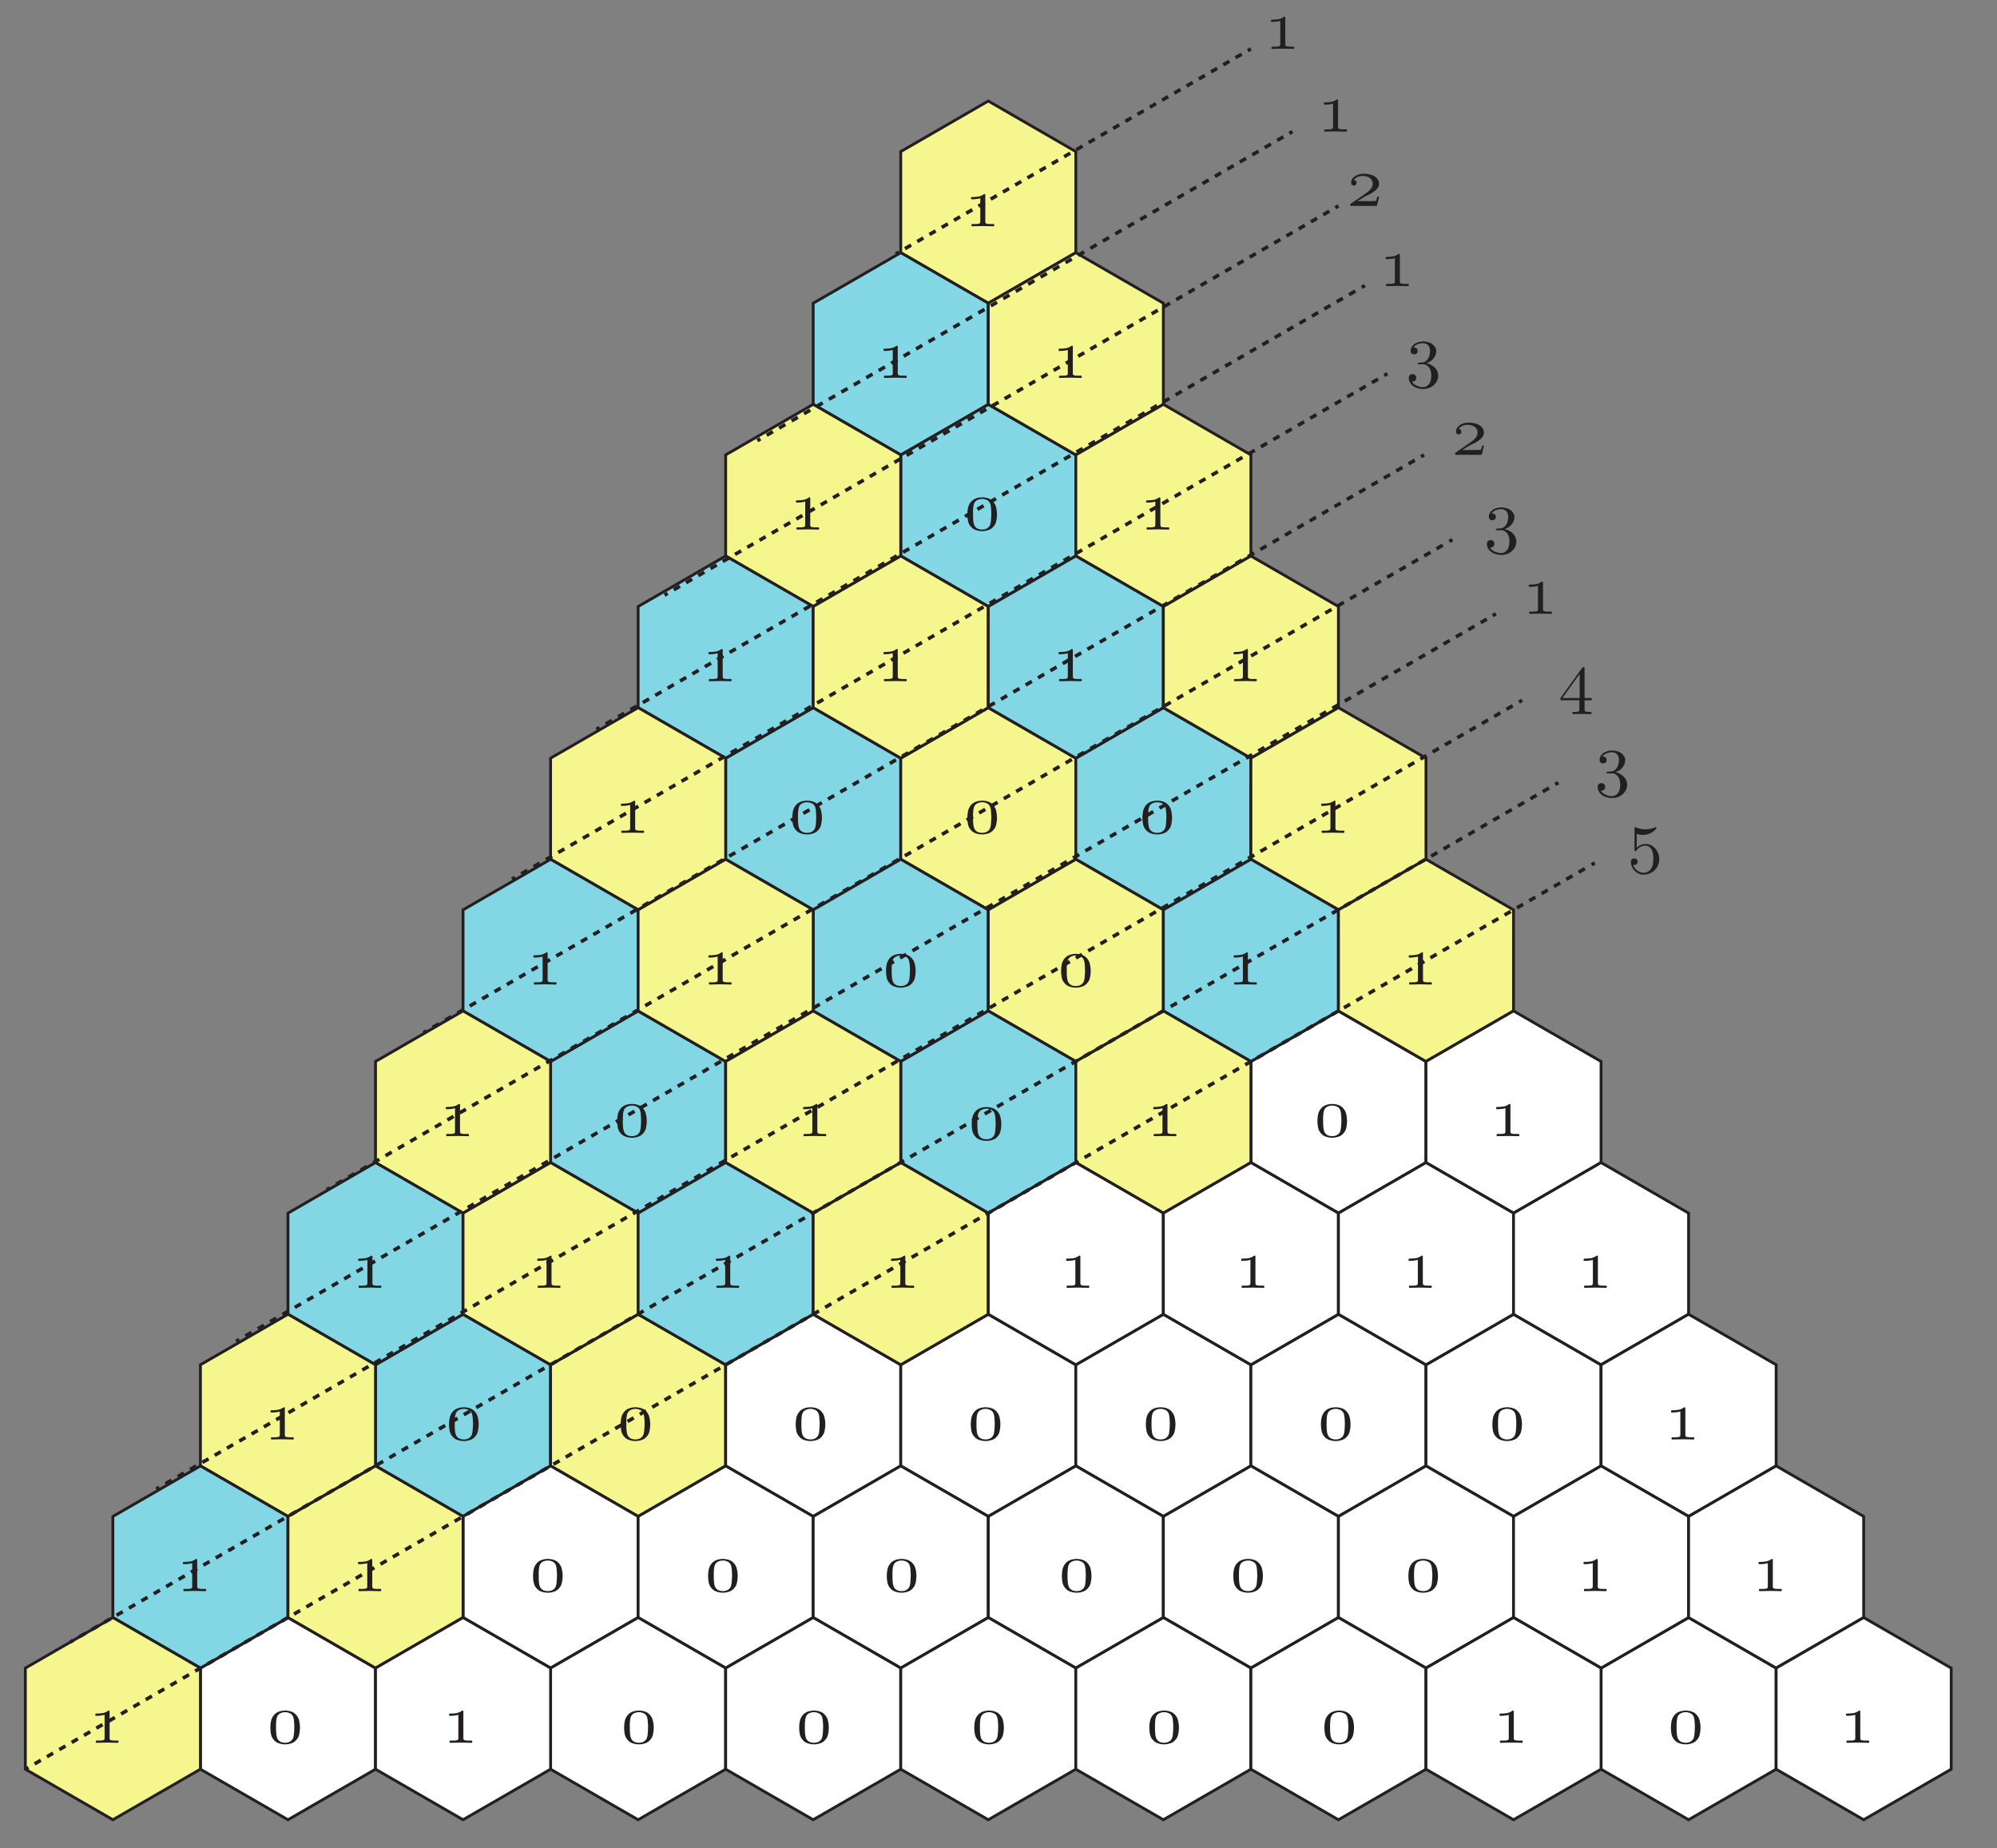 <?xml version="1.0" encoding="UTF-8"?>
<svg xmlns="http://www.w3.org/2000/svg" xmlns:xlink="http://www.w3.org/1999/xlink" width="280.015" height="259.124" viewBox="0 0 280.015 259.124">
  <rect x="0" y="0" width="280.015" height="259.124" fill="#808080" stroke="none"/>
  <defs>
    <g>
      <g id="glyph-0-0">
        <path d="M 4.172 -0.109 L 4.172 -0.188 C 4.172 -0.27 4.133 -0.312 4.062 -0.312 C 3.863 -0.312 3.672 -0.312 3.484 -0.312 C 3.297 -0.32 3.156 -0.344 3.062 -0.375 C 2.969 -0.406 2.922 -0.504 2.922 -0.672 L 2.922 -4.406 C 2.922 -4.477 2.879 -4.516 2.797 -4.516 C 2.785 -4.516 2.766 -4.508 2.734 -4.5 C 2.492 -4.32 2.227 -4.207 1.938 -4.156 C 1.645 -4.113 1.344 -4.094 1.031 -4.094 C 0.957 -4.094 0.922 -4.055 0.922 -3.984 L 0.922 -3.891 C 0.922 -3.816 0.957 -3.781 1.031 -3.781 C 1.227 -3.781 1.426 -3.789 1.625 -3.812 C 1.832 -3.832 2.031 -3.867 2.219 -3.922 L 2.219 -0.672 C 2.219 -0.504 2.172 -0.406 2.078 -0.375 C 1.984 -0.344 1.844 -0.32 1.656 -0.312 C 1.469 -0.312 1.281 -0.312 1.094 -0.312 C 1.02 -0.312 0.984 -0.27 0.984 -0.188 L 0.984 -0.109 C 0.984 -0.035 1.02 0 1.094 0 C 2.082 -0.039 3.07 -0.039 4.062 0 C 4.133 0 4.172 -0.035 4.172 -0.109 Z M 4.172 -0.109 "></path>
      </g>
      <g id="glyph-0-1">
        <path d="M 4.562 -2.125 C 4.562 -2.445 4.523 -2.758 4.453 -3.062 C 4.391 -3.375 4.25 -3.656 4.031 -3.906 C 3.844 -4.125 3.613 -4.281 3.344 -4.375 C 3.07 -4.469 2.785 -4.516 2.484 -4.516 C 2.18 -4.516 1.895 -4.469 1.625 -4.375 C 1.352 -4.281 1.117 -4.125 0.922 -3.906 C 0.711 -3.656 0.57 -3.375 0.5 -3.062 C 0.438 -2.758 0.406 -2.445 0.406 -2.125 C 0.406 -1.801 0.438 -1.484 0.5 -1.172 C 0.57 -0.867 0.711 -0.602 0.922 -0.375 C 1.117 -0.156 1.352 -0.004 1.625 0.078 C 1.906 0.172 2.191 0.219 2.484 0.219 C 2.773 0.219 3.055 0.172 3.328 0.078 C 3.609 -0.004 3.844 -0.156 4.031 -0.375 C 4.25 -0.602 4.391 -0.867 4.453 -1.172 C 4.523 -1.484 4.562 -1.801 4.562 -2.125 Z M 3.766 -2.234 C 3.766 -2.086 3.758 -1.93 3.75 -1.766 C 3.75 -1.609 3.738 -1.453 3.719 -1.297 C 3.707 -1.148 3.688 -1.008 3.656 -0.875 C 3.633 -0.738 3.594 -0.625 3.531 -0.531 C 3.426 -0.352 3.273 -0.219 3.078 -0.125 C 2.891 -0.039 2.691 0 2.484 0 C 2.266 0 2.055 -0.039 1.859 -0.125 C 1.672 -0.219 1.523 -0.352 1.422 -0.531 C 1.367 -0.625 1.328 -0.738 1.297 -0.875 C 1.266 -1.008 1.242 -1.148 1.234 -1.297 C 1.223 -1.453 1.211 -1.609 1.203 -1.766 C 1.203 -1.93 1.203 -2.086 1.203 -2.234 C 1.203 -2.367 1.203 -2.508 1.203 -2.656 C 1.211 -2.801 1.223 -2.941 1.234 -3.078 C 1.242 -3.223 1.266 -3.352 1.297 -3.469 C 1.328 -3.594 1.367 -3.703 1.422 -3.797 C 1.535 -3.973 1.688 -4.098 1.875 -4.172 C 2.062 -4.254 2.266 -4.297 2.484 -4.297 C 2.691 -4.297 2.891 -4.254 3.078 -4.172 C 3.273 -4.098 3.426 -3.973 3.531 -3.797 C 3.594 -3.703 3.633 -3.594 3.656 -3.469 C 3.688 -3.352 3.707 -3.223 3.719 -3.078 C 3.738 -2.941 3.75 -2.801 3.75 -2.656 C 3.758 -2.508 3.766 -2.367 3.766 -2.234 Z M 3.766 -2.234 "></path>
      </g>
      <g id="glyph-0-2">
        <path d="M 4.469 -1.219 C 4.469 -1.258 4.441 -1.297 4.391 -1.328 L 4.328 -1.328 C 4.273 -1.328 4.238 -1.297 4.219 -1.234 C 4.188 -1.117 4.156 -1.008 4.125 -0.906 C 4.094 -0.812 4.051 -0.734 4 -0.672 C 4 -0.68 3.984 -0.688 3.953 -0.688 C 3.922 -0.688 3.848 -0.688 3.734 -0.688 C 3.617 -0.688 3.453 -0.68 3.234 -0.672 C 3.016 -0.672 2.723 -0.672 2.359 -0.672 L 1.453 -0.672 L 2.5 -1.328 C 2.613 -1.391 2.781 -1.469 3 -1.562 C 3.219 -1.664 3.438 -1.789 3.656 -1.938 C 3.875 -2.082 4.062 -2.25 4.219 -2.438 C 4.383 -2.625 4.469 -2.848 4.469 -3.109 C 4.469 -3.359 4.406 -3.566 4.281 -3.734 C 4.164 -3.91 4.008 -4.055 3.812 -4.172 C 3.625 -4.285 3.398 -4.367 3.141 -4.422 C 2.891 -4.484 2.625 -4.516 2.344 -4.516 C 2.125 -4.516 1.906 -4.488 1.688 -4.438 C 1.477 -4.383 1.289 -4.301 1.125 -4.188 C 0.957 -4.082 0.82 -3.953 0.719 -3.797 C 0.613 -3.641 0.562 -3.453 0.562 -3.234 C 0.562 -3.109 0.598 -3.016 0.672 -2.953 C 0.754 -2.891 0.844 -2.859 0.938 -2.859 C 1.031 -2.859 1.113 -2.891 1.188 -2.953 C 1.27 -3.016 1.312 -3.109 1.312 -3.234 C 1.312 -3.359 1.273 -3.453 1.203 -3.516 C 1.129 -3.578 1.047 -3.613 0.953 -3.625 C 1.055 -3.801 1.219 -3.941 1.438 -4.047 C 1.664 -4.148 1.914 -4.203 2.188 -4.203 C 2.613 -4.203 2.953 -4.098 3.203 -3.891 C 3.461 -3.691 3.594 -3.43 3.594 -3.109 C 3.594 -2.93 3.551 -2.77 3.469 -2.625 C 3.395 -2.477 3.289 -2.336 3.156 -2.203 C 3.031 -2.078 2.883 -1.957 2.719 -1.844 C 2.551 -1.727 2.383 -1.609 2.219 -1.484 L 0.484 -0.297 C 0.453 -0.273 0.438 -0.242 0.438 -0.203 L 0.438 -0.109 C 0.438 -0.035 0.477 0 0.562 0 L 4.078 0 C 4.141 0 4.176 -0.023 4.188 -0.078 Z M 4.469 -1.219 "></path>
      </g>
      <g id="glyph-0-3">
        <path d="M 4.547 0.281 C 4.547 0.031 4.488 -0.203 4.375 -0.422 C 4.27 -0.641 4.117 -0.828 3.922 -0.984 C 3.629 -1.234 3.289 -1.395 2.906 -1.469 C 3.094 -1.531 3.27 -1.613 3.438 -1.719 C 3.613 -1.832 3.758 -1.961 3.875 -2.109 C 4 -2.254 4.098 -2.414 4.172 -2.594 C 4.242 -2.781 4.281 -2.977 4.281 -3.188 C 4.281 -3.383 4.223 -3.562 4.109 -3.719 C 4.004 -3.883 3.879 -4.023 3.734 -4.141 C 3.535 -4.273 3.328 -4.367 3.109 -4.422 C 2.898 -4.484 2.68 -4.516 2.453 -4.516 C 2.234 -4.516 2.016 -4.484 1.797 -4.422 C 1.586 -4.367 1.398 -4.285 1.234 -4.172 C 1.078 -4.055 0.945 -3.914 0.844 -3.75 C 0.738 -3.582 0.688 -3.395 0.688 -3.188 C 0.688 -3.02 0.738 -2.895 0.844 -2.812 C 0.945 -2.738 1.055 -2.703 1.172 -2.703 C 1.297 -2.703 1.41 -2.738 1.516 -2.812 C 1.617 -2.895 1.672 -3.02 1.672 -3.188 C 1.672 -3.363 1.602 -3.492 1.469 -3.578 C 1.344 -3.66 1.219 -3.688 1.094 -3.656 C 1.207 -3.852 1.383 -4.004 1.625 -4.109 C 1.875 -4.211 2.148 -4.266 2.453 -4.266 C 2.734 -4.266 2.969 -4.16 3.156 -3.953 C 3.25 -3.859 3.312 -3.742 3.344 -3.609 C 3.383 -3.473 3.406 -3.332 3.406 -3.188 C 3.406 -2.988 3.379 -2.797 3.328 -2.609 C 3.285 -2.422 3.219 -2.25 3.125 -2.094 C 3.031 -1.945 2.914 -1.828 2.781 -1.734 C 2.645 -1.641 2.492 -1.586 2.328 -1.578 L 1.75 -1.531 C 1.695 -1.531 1.672 -1.504 1.672 -1.453 L 1.672 -1.406 C 1.672 -1.344 1.695 -1.312 1.75 -1.312 L 2.453 -1.312 C 2.617 -1.312 2.77 -1.27 2.906 -1.188 C 3.051 -1.102 3.176 -0.992 3.281 -0.859 C 3.395 -0.703 3.473 -0.523 3.516 -0.328 C 3.555 -0.129 3.578 0.07 3.578 0.281 C 3.578 0.488 3.555 0.691 3.516 0.891 C 3.473 1.086 3.395 1.27 3.281 1.438 C 3.176 1.57 3.051 1.68 2.906 1.766 C 2.77 1.848 2.617 1.891 2.453 1.891 C 2.109 1.891 1.789 1.816 1.5 1.672 C 1.207 1.535 0.992 1.348 0.859 1.109 C 1.004 1.129 1.141 1.098 1.266 1.016 C 1.398 0.93 1.469 0.789 1.469 0.594 C 1.469 0.414 1.41 0.281 1.297 0.188 C 1.191 0.102 1.07 0.062 0.938 0.062 C 0.812 0.062 0.691 0.102 0.578 0.188 C 0.473 0.281 0.422 0.414 0.422 0.594 C 0.422 0.844 0.477 1.062 0.594 1.25 C 0.707 1.445 0.859 1.613 1.047 1.75 C 1.234 1.883 1.445 1.984 1.688 2.047 C 1.938 2.117 2.191 2.156 2.453 2.156 C 2.723 2.156 2.984 2.109 3.234 2.016 C 3.492 1.93 3.723 1.797 3.922 1.609 C 4.117 1.441 4.27 1.242 4.375 1.016 C 4.488 0.785 4.547 0.539 4.547 0.281 Z M 4.547 0.281 "></path>
      </g>
      <g id="glyph-0-4">
        <path d="M 4.688 -0.109 L 4.688 -0.188 C 4.688 -0.27 4.648 -0.312 4.578 -0.312 L 3.672 -0.312 L 3.672 -4.516 C 3.672 -4.586 3.633 -4.625 3.562 -4.625 L 3.453 -4.625 C 3.398 -4.625 3.363 -4.602 3.344 -4.562 L 0.297 -0.328 C 0.285 -0.316 0.281 -0.297 0.281 -0.266 L 0.281 -0.109 C 0.281 -0.035 0.316 0 0.391 0 L 2.938 0 L 2.938 1.281 C 2.938 1.445 2.906 1.539 2.844 1.562 C 2.77 1.594 2.66 1.613 2.516 1.625 C 2.379 1.633 2.234 1.641 2.078 1.641 C 2.004 1.641 1.969 1.676 1.969 1.75 L 1.969 1.828 C 1.969 1.898 2.004 1.938 2.078 1.938 C 2.891 1.906 3.707 1.906 4.531 1.938 C 4.602 1.938 4.641 1.898 4.641 1.828 L 4.641 1.75 C 4.641 1.676 4.602 1.641 4.531 1.641 C 4.375 1.641 4.223 1.633 4.078 1.625 C 3.941 1.613 3.836 1.594 3.766 1.562 C 3.703 1.539 3.672 1.445 3.672 1.281 L 3.672 0 L 4.578 0 C 4.648 0 4.688 -0.035 4.688 -0.109 Z M 2.984 -0.312 L 0.562 -0.312 L 2.984 -3.688 Z M 2.984 -0.312 "></path>
      </g>
      <g id="glyph-0-5">
        <path d="M 4.469 0 C 4.469 -0.281 4.422 -0.547 4.328 -0.797 C 4.242 -1.055 4.109 -1.289 3.922 -1.5 C 3.754 -1.695 3.555 -1.852 3.328 -1.969 C 3.098 -2.082 2.859 -2.141 2.609 -2.141 C 2.066 -2.141 1.633 -1.969 1.312 -1.625 L 1.312 -3.562 C 1.613 -3.469 1.91 -3.422 2.203 -3.422 C 2.566 -3.422 2.91 -3.5 3.234 -3.656 C 3.566 -3.812 3.844 -4.035 4.062 -4.328 C 4.07 -4.348 4.078 -4.379 4.078 -4.422 C 4.078 -4.484 4.047 -4.516 3.984 -4.516 C 3.973 -4.516 3.961 -4.508 3.953 -4.5 C 3.953 -4.5 3.945 -4.5 3.938 -4.5 C 3.5 -4.301 3.035 -4.203 2.547 -4.203 C 2.047 -4.203 1.578 -4.301 1.141 -4.5 C 1.086 -4.531 1.047 -4.516 1.016 -4.453 C 1.016 -4.453 1.008 -4.445 1 -4.438 C 1 -4.426 1 -4.422 1 -4.422 L 1 -1.25 C 1 -1.176 1.039 -1.141 1.125 -1.141 L 1.172 -1.141 C 1.203 -1.141 1.227 -1.16 1.25 -1.203 C 1.395 -1.43 1.578 -1.602 1.797 -1.719 C 2.023 -1.844 2.297 -1.906 2.609 -1.906 C 2.766 -1.906 2.91 -1.852 3.047 -1.75 C 3.191 -1.656 3.305 -1.531 3.391 -1.375 C 3.504 -1.176 3.57 -0.957 3.594 -0.719 C 3.625 -0.488 3.641 -0.25 3.641 0 C 3.641 0.25 3.617 0.488 3.578 0.719 C 3.535 0.945 3.445 1.16 3.312 1.359 C 3.188 1.523 3.035 1.656 2.859 1.75 C 2.691 1.844 2.504 1.891 2.297 1.891 C 2.129 1.891 1.961 1.859 1.797 1.797 C 1.641 1.742 1.492 1.664 1.359 1.562 C 1.234 1.469 1.125 1.352 1.031 1.219 C 0.938 1.094 0.863 0.945 0.812 0.781 C 0.883 0.801 0.957 0.805 1.031 0.797 C 1.102 0.797 1.164 0.773 1.219 0.734 C 1.281 0.703 1.332 0.648 1.375 0.578 C 1.414 0.516 1.438 0.438 1.438 0.344 C 1.438 0.176 1.383 0.055 1.281 -0.016 C 1.188 -0.086 1.082 -0.125 0.969 -0.125 C 0.844 -0.125 0.734 -0.086 0.641 -0.016 C 0.547 0.055 0.5 0.176 0.5 0.344 C 0.5 0.594 0.547 0.828 0.641 1.047 C 0.734 1.273 0.863 1.469 1.031 1.625 C 1.195 1.789 1.383 1.922 1.594 2.016 C 1.812 2.109 2.047 2.156 2.297 2.156 C 2.586 2.156 2.863 2.098 3.125 1.984 C 3.383 1.879 3.617 1.723 3.828 1.516 C 4.035 1.316 4.191 1.082 4.297 0.812 C 4.41 0.551 4.469 0.281 4.469 0 Z M 4.469 0 "></path>
      </g>
    </g>
    <clipPath id="clip-0">
      <path clip-rule="nonzero" d="M 22 221 L 59 221 L 59 259.125 L 22 259.125 Z M 22 221 "></path>
    </clipPath>
    <clipPath id="clip-1">
      <path clip-rule="nonzero" d="M 71 221 L 108 221 L 108 259.125 L 71 259.125 Z M 71 221 "></path>
    </clipPath>
    <clipPath id="clip-2">
      <path clip-rule="nonzero" d="M 96 221 L 132 221 L 132 259.125 L 96 259.125 Z M 96 221 "></path>
    </clipPath>
    <clipPath id="clip-3">
      <path clip-rule="nonzero" d="M 120 221 L 157 221 L 157 259.125 L 120 259.125 Z M 120 221 "></path>
    </clipPath>
    <clipPath id="clip-4">
      <path clip-rule="nonzero" d="M 145 221 L 182 221 L 182 259.125 L 145 259.125 Z M 145 221 "></path>
    </clipPath>
    <clipPath id="clip-5">
      <path clip-rule="nonzero" d="M 169 221 L 206 221 L 206 259.125 L 169 259.125 Z M 169 221 "></path>
    </clipPath>
    <clipPath id="clip-6">
      <path clip-rule="nonzero" d="M 218 221 L 255 221 L 255 259.125 L 218 259.125 Z M 218 221 "></path>
    </clipPath>
    <clipPath id="clip-7">
      <path clip-rule="nonzero" d="M 0 221 L 34 221 L 34 259.125 L 0 259.125 Z M 0 221 "></path>
    </clipPath>
    <clipPath id="clip-8">
      <path clip-rule="nonzero" d="M 47 221 L 83 221 L 83 259.125 L 47 259.125 Z M 47 221 "></path>
    </clipPath>
    <clipPath id="clip-9">
      <path clip-rule="nonzero" d="M 194 221 L 231 221 L 231 259.125 L 194 259.125 Z M 194 221 "></path>
    </clipPath>
    <clipPath id="clip-10">
      <path clip-rule="nonzero" d="M 243 221 L 280 221 L 280 259.125 L 243 259.125 Z M 243 221 "></path>
    </clipPath>
  </defs>
  <path fill-rule="nonzero" fill="rgb(95.901%, 96.414%, 55.142%)" fill-opacity="1" d="M 138.574 14.16 L 126.301 21.25 L 126.301 35.422 L 138.574 42.508 L 150.848 35.422 L 150.848 21.25 Z M 138.574 14.16 "></path>
  <path fill-rule="nonzero" fill="rgb(51.601%, 84.058%, 89.197%)" fill-opacity="1" stroke-width="0.398" stroke-linecap="butt" stroke-linejoin="miter" stroke="rgb(13.73%, 12.16%, 12.549%)" stroke-opacity="1" stroke-miterlimit="10" d="M 0 -0.002 L -12.273 -7.088 L -12.273 -21.26 L 0 -28.346 L 12.274 -21.26 L 12.274 -7.088 Z M 0 -0.002 " transform="matrix(1, 0, 0, -1, 138.574, 56.682)"></path>
  <path fill-rule="nonzero" fill="rgb(51.3%, 83.961%, 89.188%)" fill-opacity="1" stroke-width="0.398" stroke-linecap="butt" stroke-linejoin="miter" stroke="rgb(13.73%, 12.16%, 12.549%)" stroke-opacity="1" stroke-miterlimit="10" d="M -0.002 -0.001 L -12.275 -7.087 L -12.275 -21.259 L -0.002 -28.349 L 12.276 -21.259 L 12.276 -7.087 Z M -0.002 -0.001 " transform="matrix(1, 0, 0, -1, 114.025, 99.202)"></path>
  <path fill-rule="nonzero" fill="rgb(95.901%, 96.429%, 55.437%)" fill-opacity="1" stroke-width="0.398" stroke-linecap="butt" stroke-linejoin="miter" stroke="rgb(13.73%, 12.16%, 12.549%)" stroke-opacity="1" stroke-miterlimit="10" d="M 0 -0.001 L -12.273 -7.087 L -12.273 -21.259 L 0 -28.349 L 12.274 -21.259 L 12.274 -7.087 Z M 0 -0.001 " transform="matrix(1, 0, 0, -1, 138.574, 99.202)"></path>
  <path fill-rule="nonzero" fill="rgb(51.3%, 83.961%, 89.188%)" fill-opacity="1" stroke-width="0.398" stroke-linecap="butt" stroke-linejoin="miter" stroke="rgb(13.73%, 12.16%, 12.549%)" stroke-opacity="1" stroke-miterlimit="10" d="M 0.002 -0.001 L -12.276 -7.087 L -12.276 -21.259 L 0.002 -28.349 L 12.275 -21.259 L 12.275 -7.087 Z M 0.002 -0.001 " transform="matrix(1, 0, 0, -1, 163.123, 99.202)"></path>
  <path fill-rule="nonzero" fill="rgb(51.3%, 83.961%, 89.188%)" fill-opacity="1" stroke-width="0.398" stroke-linecap="butt" stroke-linejoin="miter" stroke="rgb(13.73%, 12.16%, 12.549%)" stroke-opacity="1" stroke-miterlimit="10" d="M 0.001 0.001 L -12.276 -7.089 L -12.276 -21.261 L 0.001 -28.346 L 12.275 -21.261 L 12.275 -7.089 Z M 0.001 0.001 " transform="matrix(1, 0, 0, -1, 126.299, 120.462)"></path>
  <path fill-rule="nonzero" fill="rgb(95.901%, 96.429%, 55.437%)" fill-opacity="1" stroke-width="0.398" stroke-linecap="butt" stroke-linejoin="miter" stroke="rgb(13.73%, 12.16%, 12.549%)" stroke-opacity="1" stroke-miterlimit="10" d="M -0.001 0.001 L -12.274 -7.089 L -12.274 -21.261 L -0.001 -28.346 L 12.276 -21.261 L 12.276 -7.089 Z M -0.001 0.001 " transform="matrix(1, 0, 0, -1, 150.849, 120.462)"></path>
  <path fill-rule="nonzero" fill="rgb(51.3%, 83.961%, 89.188%)" fill-opacity="1" stroke-width="0.398" stroke-linecap="butt" stroke-linejoin="miter" stroke="rgb(13.73%, 12.16%, 12.549%)" stroke-opacity="1" stroke-miterlimit="10" d="M 0.001 -0 L -12.277 -7.086 L -12.277 -21.258 L 0.001 -28.348 L 12.274 -21.258 L 12.274 -7.086 Z M 0.001 -0 " transform="matrix(1, 0, 0, -1, 89.476, 141.722)"></path>
  <path fill-rule="nonzero" fill="rgb(51.3%, 83.961%, 89.188%)" fill-opacity="1" stroke-width="0.398" stroke-linecap="butt" stroke-linejoin="miter" stroke="rgb(13.73%, 12.16%, 12.549%)" stroke-opacity="1" stroke-miterlimit="10" d="M 0 -0 L -12.273 -7.086 L -12.273 -21.258 L 0 -28.348 L 12.274 -21.258 L 12.274 -7.086 Z M 0 -0 " transform="matrix(1, 0, 0, -1, 138.574, 141.722)"></path>
  <path fill-rule="nonzero" fill="rgb(100%, 100%, 100%)" fill-opacity="1" stroke-width="0.398" stroke-linecap="butt" stroke-linejoin="miter" stroke="rgb(13.73%, 12.16%, 12.549%)" stroke-opacity="1" stroke-miterlimit="10" d="M -0 -0 L -12.274 -7.086 L -12.274 -21.258 L -0 -28.348 L 12.277 -21.258 L 12.277 -7.086 Z M -0 -0 " transform="matrix(1, 0, 0, -1, 187.672, 141.722)"></path>
  <path fill-rule="nonzero" fill="rgb(51.3%, 83.961%, 89.188%)" fill-opacity="1" stroke-width="0.398" stroke-linecap="butt" stroke-linejoin="miter" stroke="rgb(13.73%, 12.16%, 12.549%)" stroke-opacity="1" stroke-miterlimit="10" d="M -0.001 0 L -12.274 -7.086 L -12.274 -21.262 L -0.001 -28.347 L 12.276 -21.262 L 12.276 -7.086 Z M -0.001 0 " transform="matrix(1, 0, 0, -1, 64.927, 184.242)"></path>
  <path fill-rule="nonzero" fill="rgb(95.901%, 96.429%, 55.437%)" fill-opacity="1" stroke-width="0.398" stroke-linecap="butt" stroke-linejoin="miter" stroke="rgb(13.73%, 12.16%, 12.549%)" stroke-opacity="1" stroke-miterlimit="10" d="M 0.001 0 L -12.277 -7.086 L -12.277 -21.262 L 0.001 -28.347 L 12.274 -21.262 L 12.274 -7.086 Z M 0.001 0 " transform="matrix(1, 0, 0, -1, 89.476, 184.242)"></path>
  <path fill-rule="nonzero" fill="rgb(100%, 100%, 100%)" fill-opacity="1" stroke-width="0.398" stroke-linecap="butt" stroke-linejoin="miter" stroke="rgb(13.73%, 12.16%, 12.549%)" stroke-opacity="1" stroke-miterlimit="10" d="M -0.002 0 L -12.275 -7.086 L -12.275 -21.262 L -0.002 -28.347 L 12.276 -21.262 L 12.276 -7.086 Z M -0.002 0 " transform="matrix(1, 0, 0, -1, 114.025, 184.242)"></path>
  <path fill-rule="nonzero" fill="rgb(100%, 100%, 100%)" fill-opacity="1" stroke-width="0.398" stroke-linecap="butt" stroke-linejoin="miter" stroke="rgb(13.73%, 12.16%, 12.549%)" stroke-opacity="1" stroke-miterlimit="10" d="M 0 0 L -12.273 -7.086 L -12.273 -21.262 L 0 -28.347 L 12.274 -21.262 L 12.274 -7.086 Z M 0 0 " transform="matrix(1, 0, 0, -1, 138.574, 184.242)"></path>
  <path fill-rule="nonzero" fill="rgb(100%, 100%, 100%)" fill-opacity="1" stroke-width="0.398" stroke-linecap="butt" stroke-linejoin="miter" stroke="rgb(13.73%, 12.16%, 12.549%)" stroke-opacity="1" stroke-miterlimit="10" d="M 0.002 0 L -12.276 -7.086 L -12.276 -21.262 L 0.002 -28.347 L 12.275 -21.262 L 12.275 -7.086 Z M 0.002 0 " transform="matrix(1, 0, 0, -1, 163.123, 184.242)"></path>
  <path fill-rule="nonzero" fill="rgb(100%, 100%, 100%)" fill-opacity="1" stroke-width="0.398" stroke-linecap="butt" stroke-linejoin="miter" stroke="rgb(13.73%, 12.16%, 12.549%)" stroke-opacity="1" stroke-miterlimit="10" d="M -0 0 L -12.274 -7.086 L -12.274 -21.262 L -0 -28.347 L 12.277 -21.262 L 12.277 -7.086 Z M -0 0 " transform="matrix(1, 0, 0, -1, 187.672, 184.242)"></path>
  <path fill-rule="nonzero" fill="rgb(100%, 100%, 100%)" fill-opacity="1" stroke-width="0.398" stroke-linecap="butt" stroke-linejoin="miter" stroke="rgb(13.73%, 12.16%, 12.549%)" stroke-opacity="1" stroke-miterlimit="10" d="M 0.001 0 L -12.276 -7.086 L -12.276 -21.262 L 0.001 -28.347 L 12.275 -21.262 L 12.275 -7.086 Z M 0.001 0 " transform="matrix(1, 0, 0, -1, 212.221, 184.242)"></path>
  <path fill-rule="nonzero" fill="rgb(100%, 100%, 100%)" fill-opacity="1" stroke-width="0.398" stroke-linecap="butt" stroke-linejoin="miter" stroke="rgb(13.73%, 12.16%, 12.549%)" stroke-opacity="1" stroke-miterlimit="10" d="M 0.002 -0.001 L -12.275 -7.087 L -12.275 -21.259 L 0.002 -28.345 L 12.275 -21.259 L 12.275 -7.087 Z M 0.002 -0.001 " transform="matrix(1, 0, 0, -1, 77.201, 205.502)"></path>
  <path fill-rule="nonzero" fill="rgb(100%, 100%, 100%)" fill-opacity="1" stroke-width="0.398" stroke-linecap="butt" stroke-linejoin="miter" stroke="rgb(13.73%, 12.16%, 12.549%)" stroke-opacity="1" stroke-miterlimit="10" d="M -0 -0.001 L -12.274 -7.087 L -12.274 -21.259 L -0 -28.345 L 12.277 -21.259 L 12.277 -7.087 Z M -0 -0.001 " transform="matrix(1, 0, 0, -1, 101.75, 205.502)"></path>
  <path fill-rule="nonzero" fill="rgb(100%, 100%, 100%)" fill-opacity="1" stroke-width="0.398" stroke-linecap="butt" stroke-linejoin="miter" stroke="rgb(13.73%, 12.16%, 12.549%)" stroke-opacity="1" stroke-miterlimit="10" d="M 0.001 -0.001 L -12.276 -7.087 L -12.276 -21.259 L 0.001 -28.345 L 12.275 -21.259 L 12.275 -7.087 Z M 0.001 -0.001 " transform="matrix(1, 0, 0, -1, 126.299, 205.502)"></path>
  <path fill-rule="nonzero" fill="rgb(100%, 100%, 100%)" fill-opacity="1" stroke-width="0.398" stroke-linecap="butt" stroke-linejoin="miter" stroke="rgb(13.73%, 12.16%, 12.549%)" stroke-opacity="1" stroke-miterlimit="10" d="M -0.001 -0.001 L -12.274 -7.087 L -12.274 -21.259 L -0.001 -28.345 L 12.276 -21.259 L 12.276 -7.087 Z M -0.001 -0.001 " transform="matrix(1, 0, 0, -1, 150.849, 205.502)"></path>
  <path fill-rule="nonzero" fill="rgb(100%, 100%, 100%)" fill-opacity="1" stroke-width="0.398" stroke-linecap="butt" stroke-linejoin="miter" stroke="rgb(13.73%, 12.16%, 12.549%)" stroke-opacity="1" stroke-miterlimit="10" d="M 0.001 -0.001 L -12.277 -7.087 L -12.277 -21.259 L 0.001 -28.345 L 12.274 -21.259 L 12.274 -7.087 Z M 0.001 -0.001 " transform="matrix(1, 0, 0, -1, 175.398, 205.502)"></path>
  <path fill-rule="nonzero" fill="rgb(100%, 100%, 100%)" fill-opacity="1" stroke-width="0.398" stroke-linecap="butt" stroke-linejoin="miter" stroke="rgb(13.73%, 12.16%, 12.549%)" stroke-opacity="1" stroke-miterlimit="10" d="M -0.002 -0.001 L -12.275 -7.087 L -12.275 -21.259 L -0.002 -28.345 L 12.276 -21.259 L 12.276 -7.087 Z M -0.002 -0.001 " transform="matrix(1, 0, 0, -1, 199.947, 205.502)"></path>
  <path fill-rule="nonzero" fill="rgb(100%, 100%, 100%)" fill-opacity="1" d="M 40.379 226.762 L 28.102 233.848 L 28.102 248.023 L 40.379 255.109 L 52.652 248.023 L 52.652 233.848 Z M 40.379 226.762 "></path>
  <g clip-path="url(#clip-0)">
    <path fill="none" stroke-width="0.398" stroke-linecap="butt" stroke-linejoin="miter" stroke="rgb(13.73%, 12.16%, 12.549%)" stroke-opacity="1" stroke-miterlimit="10" d="M 0.001 0.001 L -12.276 -7.085 L -12.276 -21.261 L 0.001 -28.347 L 12.275 -21.261 L 12.275 -7.085 Z M 0.001 0.001 " transform="matrix(1, 0, 0, -1, 40.378, 226.763)"></path>
  </g>
  <path fill-rule="nonzero" fill="rgb(100%, 100%, 100%)" fill-opacity="1" d="M 89.477 226.762 L 77.199 233.848 L 77.199 248.023 L 89.477 255.109 L 101.75 248.023 L 101.75 233.848 Z M 89.477 226.762 "></path>
  <g clip-path="url(#clip-1)">
    <path fill="none" stroke-width="0.398" stroke-linecap="butt" stroke-linejoin="miter" stroke="rgb(13.73%, 12.16%, 12.549%)" stroke-opacity="1" stroke-miterlimit="10" d="M 0.001 0.001 L -12.277 -7.085 L -12.277 -21.261 L 0.001 -28.347 L 12.274 -21.261 L 12.274 -7.085 Z M 0.001 0.001 " transform="matrix(1, 0, 0, -1, 89.476, 226.763)"></path>
  </g>
  <path fill-rule="nonzero" fill="rgb(100%, 100%, 100%)" fill-opacity="1" d="M 114.023 226.762 L 101.75 233.848 L 101.75 248.023 L 114.023 255.109 L 126.301 248.023 L 126.301 233.848 Z M 114.023 226.762 "></path>
  <g clip-path="url(#clip-2)">
    <path fill="none" stroke-width="0.398" stroke-linecap="butt" stroke-linejoin="miter" stroke="rgb(13.73%, 12.16%, 12.549%)" stroke-opacity="1" stroke-miterlimit="10" d="M -0.002 0.001 L -12.275 -7.085 L -12.275 -21.261 L -0.002 -28.347 L 12.276 -21.261 L 12.276 -7.085 Z M -0.002 0.001 " transform="matrix(1, 0, 0, -1, 114.025, 226.763)"></path>
  </g>
  <path fill-rule="nonzero" fill="rgb(100%, 100%, 100%)" fill-opacity="1" d="M 138.574 226.762 L 126.301 233.848 L 126.301 248.023 L 138.574 255.109 L 150.848 248.023 L 150.848 233.848 Z M 138.574 226.762 "></path>
  <g clip-path="url(#clip-3)">
    <path fill="none" stroke-width="0.398" stroke-linecap="butt" stroke-linejoin="miter" stroke="rgb(13.73%, 12.16%, 12.549%)" stroke-opacity="1" stroke-miterlimit="10" d="M 0 0.001 L -12.273 -7.085 L -12.273 -21.261 L 0 -28.347 L 12.274 -21.261 L 12.274 -7.085 Z M 0 0.001 " transform="matrix(1, 0, 0, -1, 138.574, 226.763)"></path>
  </g>
  <path fill-rule="nonzero" fill="rgb(100%, 100%, 100%)" fill-opacity="1" d="M 163.125 226.762 L 150.848 233.848 L 150.848 248.023 L 163.125 255.109 L 175.398 248.023 L 175.398 233.848 Z M 163.125 226.762 "></path>
  <g clip-path="url(#clip-4)">
    <path fill="none" stroke-width="0.398" stroke-linecap="butt" stroke-linejoin="miter" stroke="rgb(13.73%, 12.16%, 12.549%)" stroke-opacity="1" stroke-miterlimit="10" d="M 0.002 0.001 L -12.276 -7.085 L -12.276 -21.261 L 0.002 -28.347 L 12.275 -21.261 L 12.275 -7.085 Z M 0.002 0.001 " transform="matrix(1, 0, 0, -1, 163.123, 226.763)"></path>
  </g>
  <path fill-rule="nonzero" fill="rgb(100%, 100%, 100%)" fill-opacity="1" d="M 187.672 226.762 L 175.398 233.848 L 175.398 248.023 L 187.672 255.109 L 199.949 248.023 L 199.949 233.848 Z M 187.672 226.762 "></path>
  <g clip-path="url(#clip-5)">
    <path fill="none" stroke-width="0.398" stroke-linecap="butt" stroke-linejoin="miter" stroke="rgb(13.73%, 12.16%, 12.549%)" stroke-opacity="1" stroke-miterlimit="10" d="M -0 0.001 L -12.274 -7.085 L -12.274 -21.261 L -0 -28.347 L 12.277 -21.261 L 12.277 -7.085 Z M -0 0.001 " transform="matrix(1, 0, 0, -1, 187.672, 226.763)"></path>
  </g>
  <path fill-rule="nonzero" fill="rgb(100%, 100%, 100%)" fill-opacity="1" d="M 236.77 226.762 L 224.496 233.848 L 224.496 248.023 L 236.77 255.109 L 249.047 248.023 L 249.047 233.848 Z M 236.77 226.762 "></path>
  <g clip-path="url(#clip-6)">
    <path fill="none" stroke-width="0.398" stroke-linecap="butt" stroke-linejoin="miter" stroke="rgb(13.73%, 12.16%, 12.549%)" stroke-opacity="1" stroke-miterlimit="10" d="M -0.001 0.001 L -12.275 -7.085 L -12.275 -21.261 L -0.001 -28.347 L 12.276 -21.261 L 12.276 -7.085 Z M -0.001 0.001 " transform="matrix(1, 0, 0, -1, 236.771, 226.763)"></path>
  </g>
  <path fill="none" stroke-width="0.398" stroke-linecap="butt" stroke-linejoin="miter" stroke="rgb(13.73%, 12.16%, 12.549%)" stroke-opacity="1" stroke-miterlimit="10" d="M 0 0.001 L -12.273 -7.088 L -12.273 -21.26 L 0 -28.346 L 12.274 -21.26 L 12.274 -7.088 Z M 0 0.001 " transform="matrix(1, 0, 0, -1, 138.574, 14.162)"></path>
  <path fill-rule="nonzero" fill="rgb(51.601%, 84.062%, 89.278%)" fill-opacity="1" stroke-width="0.398" stroke-linecap="butt" stroke-linejoin="miter" stroke="rgb(13.73%, 12.16%, 12.549%)" stroke-opacity="1" stroke-miterlimit="10" d="M 0.001 -0 L -12.276 -7.086 L -12.276 -21.262 L 0.001 -28.348 L 12.275 -21.262 L 12.275 -7.086 Z M 0.001 -0 " transform="matrix(1, 0, 0, -1, 126.299, 35.422)"></path>
  <path fill-rule="nonzero" fill="rgb(95.901%, 96.414%, 55.142%)" fill-opacity="1" stroke-width="0.398" stroke-linecap="butt" stroke-linejoin="miter" stroke="rgb(13.73%, 12.16%, 12.549%)" stroke-opacity="1" stroke-miterlimit="10" d="M -0.001 -0 L -12.274 -7.086 L -12.274 -21.262 L -0.001 -28.348 L 12.276 -21.262 L 12.276 -7.086 Z M -0.001 -0 " transform="matrix(1, 0, 0, -1, 150.849, 35.422)"></path>
  <path fill-rule="nonzero" fill="rgb(95.7%, 96.317%, 54.475%)" fill-opacity="1" stroke-width="0.398" stroke-linecap="butt" stroke-linejoin="miter" stroke="rgb(13.73%, 12.16%, 12.549%)" stroke-opacity="1" stroke-miterlimit="10" d="M -0.002 -0.002 L -12.275 -7.088 L -12.275 -21.26 L -0.002 -28.346 L 12.276 -21.26 L 12.276 -7.088 Z M -0.002 -0.002 " transform="matrix(1, 0, 0, -1, 114.025, 56.682)"></path>
  <path fill-rule="nonzero" fill="rgb(95.901%, 96.429%, 55.437%)" fill-opacity="1" stroke-width="0.398" stroke-linecap="butt" stroke-linejoin="miter" stroke="rgb(13.73%, 12.16%, 12.549%)" stroke-opacity="1" stroke-miterlimit="10" d="M 0.002 -0.002 L -12.276 -7.088 L -12.276 -21.26 L 0.002 -28.346 L 12.275 -21.26 L 12.275 -7.088 Z M 0.002 -0.002 " transform="matrix(1, 0, 0, -1, 163.123, 56.682)"></path>
  <path fill-rule="nonzero" fill="rgb(51.3%, 83.961%, 89.188%)" fill-opacity="1" stroke-width="0.398" stroke-linecap="butt" stroke-linejoin="miter" stroke="rgb(13.73%, 12.16%, 12.549%)" stroke-opacity="1" stroke-miterlimit="10" d="M -0 0 L -12.274 -7.086 L -12.274 -21.261 L -0 -28.347 L 12.277 -21.261 L 12.277 -7.086 Z M -0 0 " transform="matrix(1, 0, 0, -1, 101.75, 77.942)"></path>
  <path fill-rule="nonzero" fill="rgb(95.901%, 96.429%, 55.437%)" fill-opacity="1" stroke-width="0.398" stroke-linecap="butt" stroke-linejoin="miter" stroke="rgb(13.73%, 12.16%, 12.549%)" stroke-opacity="1" stroke-miterlimit="10" d="M 0.001 0 L -12.276 -7.086 L -12.276 -21.261 L 0.001 -28.347 L 12.275 -21.261 L 12.275 -7.086 Z M 0.001 0 " transform="matrix(1, 0, 0, -1, 126.299, 77.942)"></path>
  <path fill-rule="nonzero" fill="rgb(51.3%, 83.961%, 89.188%)" fill-opacity="1" stroke-width="0.398" stroke-linecap="butt" stroke-linejoin="miter" stroke="rgb(13.73%, 12.16%, 12.549%)" stroke-opacity="1" stroke-miterlimit="10" d="M -0.001 0 L -12.274 -7.086 L -12.274 -21.261 L -0.001 -28.347 L 12.276 -21.261 L 12.276 -7.086 Z M -0.001 0 " transform="matrix(1, 0, 0, -1, 150.849, 77.942)"></path>
  <path fill-rule="nonzero" fill="rgb(95.901%, 96.429%, 55.437%)" fill-opacity="1" stroke-width="0.398" stroke-linecap="butt" stroke-linejoin="miter" stroke="rgb(13.73%, 12.16%, 12.549%)" stroke-opacity="1" stroke-miterlimit="10" d="M 0.001 0 L -12.277 -7.086 L -12.277 -21.261 L 0.001 -28.347 L 12.274 -21.261 L 12.274 -7.086 Z M 0.001 0 " transform="matrix(1, 0, 0, -1, 175.398, 77.942)"></path>
  <path fill-rule="nonzero" fill="rgb(95.901%, 96.429%, 55.437%)" fill-opacity="1" stroke-width="0.398" stroke-linecap="butt" stroke-linejoin="miter" stroke="rgb(13.73%, 12.16%, 12.549%)" stroke-opacity="1" stroke-miterlimit="10" d="M 0.001 -0.001 L -12.277 -7.087 L -12.277 -21.259 L 0.001 -28.349 L 12.274 -21.259 L 12.274 -7.087 Z M 0.001 -0.001 " transform="matrix(1, 0, 0, -1, 89.476, 99.202)"></path>
  <path fill-rule="nonzero" fill="rgb(95.901%, 96.429%, 55.437%)" fill-opacity="1" stroke-width="0.398" stroke-linecap="butt" stroke-linejoin="miter" stroke="rgb(13.73%, 12.16%, 12.549%)" stroke-opacity="1" stroke-miterlimit="10" d="M -0 -0.001 L -12.274 -7.087 L -12.274 -21.259 L -0 -28.349 L 12.277 -21.259 L 12.277 -7.087 Z M -0 -0.001 " transform="matrix(1, 0, 0, -1, 187.672, 99.202)"></path>
  <path fill-rule="nonzero" fill="rgb(51.3%, 83.961%, 89.188%)" fill-opacity="1" stroke-width="0.398" stroke-linecap="butt" stroke-linejoin="miter" stroke="rgb(13.73%, 12.16%, 12.549%)" stroke-opacity="1" stroke-miterlimit="10" d="M 0.002 0.001 L -12.275 -7.089 L -12.275 -21.261 L 0.002 -28.346 L 12.275 -21.261 L 12.275 -7.089 Z M 0.002 0.001 " transform="matrix(1, 0, 0, -1, 77.201, 120.462)"></path>
  <path fill-rule="nonzero" fill="rgb(95.901%, 96.429%, 55.437%)" fill-opacity="1" stroke-width="0.398" stroke-linecap="butt" stroke-linejoin="miter" stroke="rgb(13.73%, 12.16%, 12.549%)" stroke-opacity="1" stroke-miterlimit="10" d="M -0 0.001 L -12.274 -7.089 L -12.274 -21.261 L -0 -28.346 L 12.277 -21.261 L 12.277 -7.089 Z M -0 0.001 " transform="matrix(1, 0, 0, -1, 101.75, 120.462)"></path>
  <path fill-rule="nonzero" fill="rgb(51.3%, 83.961%, 89.188%)" fill-opacity="1" stroke-width="0.398" stroke-linecap="butt" stroke-linejoin="miter" stroke="rgb(13.73%, 12.16%, 12.549%)" stroke-opacity="1" stroke-miterlimit="10" d="M 0.001 0.001 L -12.277 -7.089 L -12.277 -21.261 L 0.001 -28.346 L 12.274 -21.261 L 12.274 -7.089 Z M 0.001 0.001 " transform="matrix(1, 0, 0, -1, 175.398, 120.462)"></path>
  <path fill-rule="nonzero" fill="rgb(95.901%, 96.429%, 55.437%)" fill-opacity="1" stroke-width="0.398" stroke-linecap="butt" stroke-linejoin="miter" stroke="rgb(13.73%, 12.16%, 12.549%)" stroke-opacity="1" stroke-miterlimit="10" d="M -0.002 0.001 L -12.275 -7.089 L -12.275 -21.261 L -0.002 -28.346 L 12.276 -21.261 L 12.276 -7.089 Z M -0.002 0.001 " transform="matrix(1, 0, 0, -1, 199.947, 120.462)"></path>
  <path fill-rule="nonzero" fill="rgb(95.901%, 96.429%, 55.437%)" fill-opacity="1" stroke-width="0.398" stroke-linecap="butt" stroke-linejoin="miter" stroke="rgb(13.73%, 12.16%, 12.549%)" stroke-opacity="1" stroke-miterlimit="10" d="M -0.001 -0 L -12.274 -7.086 L -12.274 -21.258 L -0.001 -28.348 L 12.276 -21.258 L 12.276 -7.086 Z M -0.001 -0 " transform="matrix(1, 0, 0, -1, 64.927, 141.722)"></path>
  <path fill-rule="nonzero" fill="rgb(95.901%, 96.429%, 55.437%)" fill-opacity="1" stroke-width="0.398" stroke-linecap="butt" stroke-linejoin="miter" stroke="rgb(13.73%, 12.16%, 12.549%)" stroke-opacity="1" stroke-miterlimit="10" d="M -0.002 -0 L -12.275 -7.086 L -12.275 -21.258 L -0.002 -28.348 L 12.276 -21.258 L 12.276 -7.086 Z M -0.002 -0 " transform="matrix(1, 0, 0, -1, 114.025, 141.722)"></path>
  <path fill-rule="nonzero" fill="rgb(95.901%, 96.429%, 55.437%)" fill-opacity="1" stroke-width="0.398" stroke-linecap="butt" stroke-linejoin="miter" stroke="rgb(13.73%, 12.16%, 12.549%)" stroke-opacity="1" stroke-miterlimit="10" d="M 0.002 -0 L -12.276 -7.086 L -12.276 -21.258 L 0.002 -28.348 L 12.275 -21.258 L 12.275 -7.086 Z M 0.002 -0 " transform="matrix(1, 0, 0, -1, 163.123, 141.722)"></path>
  <path fill-rule="nonzero" fill="rgb(100%, 100%, 100%)" fill-opacity="1" stroke-width="0.398" stroke-linecap="butt" stroke-linejoin="miter" stroke="rgb(13.73%, 12.16%, 12.549%)" stroke-opacity="1" stroke-miterlimit="10" d="M 0.001 -0 L -12.276 -7.086 L -12.276 -21.258 L 0.001 -28.348 L 12.275 -21.258 L 12.275 -7.086 Z M 0.001 -0 " transform="matrix(1, 0, 0, -1, 212.221, 141.722)"></path>
  <path fill-rule="nonzero" fill="rgb(51.3%, 83.961%, 89.188%)" fill-opacity="1" stroke-width="0.398" stroke-linecap="butt" stroke-linejoin="miter" stroke="rgb(13.73%, 12.16%, 12.549%)" stroke-opacity="1" stroke-miterlimit="10" d="M 0 0.002 L -12.273 -7.088 L -12.273 -21.26 L 0 -28.346 L 12.274 -21.26 L 12.274 -7.088 Z M 0 0.002 " transform="matrix(1, 0, 0, -1, 52.652, 162.982)"></path>
  <path fill-rule="nonzero" fill="rgb(95.901%, 96.429%, 55.437%)" fill-opacity="1" stroke-width="0.398" stroke-linecap="butt" stroke-linejoin="miter" stroke="rgb(13.73%, 12.16%, 12.549%)" stroke-opacity="1" stroke-miterlimit="10" d="M 0.002 0.002 L -12.275 -7.088 L -12.275 -21.26 L 0.002 -28.346 L 12.275 -21.26 L 12.275 -7.088 Z M 0.002 0.002 " transform="matrix(1, 0, 0, -1, 77.201, 162.982)"></path>
  <path fill-rule="nonzero" fill="rgb(51.3%, 83.961%, 89.188%)" fill-opacity="1" stroke-width="0.398" stroke-linecap="butt" stroke-linejoin="miter" stroke="rgb(13.73%, 12.16%, 12.549%)" stroke-opacity="1" stroke-miterlimit="10" d="M -0 0.002 L -12.274 -7.088 L -12.274 -21.26 L -0 -28.346 L 12.277 -21.26 L 12.277 -7.088 Z M -0 0.002 " transform="matrix(1, 0, 0, -1, 101.75, 162.982)"></path>
  <path fill-rule="nonzero" fill="rgb(95.901%, 96.429%, 55.437%)" fill-opacity="1" stroke-width="0.398" stroke-linecap="butt" stroke-linejoin="miter" stroke="rgb(13.73%, 12.16%, 12.549%)" stroke-opacity="1" stroke-miterlimit="10" d="M 0.001 0.002 L -12.276 -7.088 L -12.276 -21.26 L 0.001 -28.346 L 12.275 -21.26 L 12.275 -7.088 Z M 0.001 0.002 " transform="matrix(1, 0, 0, -1, 126.299, 162.982)"></path>
  <path fill-rule="nonzero" fill="rgb(100%, 100%, 100%)" fill-opacity="1" stroke-width="0.398" stroke-linecap="butt" stroke-linejoin="miter" stroke="rgb(13.73%, 12.16%, 12.549%)" stroke-opacity="1" stroke-miterlimit="10" d="M -0.001 0.002 L -12.274 -7.088 L -12.274 -21.26 L -0.001 -28.346 L 12.276 -21.26 L 12.276 -7.088 Z M -0.001 0.002 " transform="matrix(1, 0, 0, -1, 150.849, 162.982)"></path>
  <path fill-rule="nonzero" fill="rgb(100%, 100%, 100%)" fill-opacity="1" stroke-width="0.398" stroke-linecap="butt" stroke-linejoin="miter" stroke="rgb(13.73%, 12.16%, 12.549%)" stroke-opacity="1" stroke-miterlimit="10" d="M 0.001 0.002 L -12.277 -7.088 L -12.277 -21.26 L 0.001 -28.346 L 12.274 -21.26 L 12.274 -7.088 Z M 0.001 0.002 " transform="matrix(1, 0, 0, -1, 175.398, 162.982)"></path>
  <path fill-rule="nonzero" fill="rgb(100%, 100%, 100%)" fill-opacity="1" stroke-width="0.398" stroke-linecap="butt" stroke-linejoin="miter" stroke="rgb(13.73%, 12.16%, 12.549%)" stroke-opacity="1" stroke-miterlimit="10" d="M -0.002 0.002 L -12.275 -7.088 L -12.275 -21.26 L -0.002 -28.346 L 12.276 -21.26 L 12.276 -7.088 Z M -0.002 0.002 " transform="matrix(1, 0, 0, -1, 199.947, 162.982)"></path>
  <path fill-rule="nonzero" fill="rgb(100%, 100%, 100%)" fill-opacity="1" stroke-width="0.398" stroke-linecap="butt" stroke-linejoin="miter" stroke="rgb(13.73%, 12.16%, 12.549%)" stroke-opacity="1" stroke-miterlimit="10" d="M 0 0.002 L -12.273 -7.088 L -12.273 -21.26 L 0 -28.346 L 12.274 -21.26 L 12.274 -7.088 Z M 0 0.002 " transform="matrix(1, 0, 0, -1, 224.496, 162.982)"></path>
  <path fill-rule="nonzero" fill="rgb(95.901%, 96.429%, 55.437%)" fill-opacity="1" stroke-width="0.398" stroke-linecap="butt" stroke-linejoin="miter" stroke="rgb(13.73%, 12.16%, 12.549%)" stroke-opacity="1" stroke-miterlimit="10" d="M 0.001 0 L -12.276 -7.086 L -12.276 -21.262 L 0.001 -28.347 L 12.275 -21.262 L 12.275 -7.086 Z M 0.001 0 " transform="matrix(1, 0, 0, -1, 40.378, 184.242)"></path>
  <path fill-rule="nonzero" fill="rgb(100%, 100%, 100%)" fill-opacity="1" stroke-width="0.398" stroke-linecap="butt" stroke-linejoin="miter" stroke="rgb(13.73%, 12.16%, 12.549%)" stroke-opacity="1" stroke-miterlimit="10" d="M -0.001 0 L -12.275 -7.086 L -12.275 -21.262 L -0.001 -28.347 L 12.276 -21.262 L 12.276 -7.086 Z M -0.001 0 " transform="matrix(1, 0, 0, -1, 236.771, 184.242)"></path>
  <path fill-rule="nonzero" fill="rgb(51.3%, 83.961%, 89.188%)" fill-opacity="1" stroke-width="0.398" stroke-linecap="butt" stroke-linejoin="miter" stroke="rgb(13.73%, 12.16%, 12.549%)" stroke-opacity="1" stroke-miterlimit="10" d="M -0.001 -0.001 L -12.275 -7.087 L -12.275 -21.259 L -0.001 -28.345 L 12.276 -21.259 L 12.276 -7.087 Z M -0.001 -0.001 " transform="matrix(1, 0, 0, -1, 28.103, 205.502)"></path>
  <path fill-rule="nonzero" fill="rgb(95.901%, 96.429%, 55.437%)" fill-opacity="1" stroke-width="0.398" stroke-linecap="butt" stroke-linejoin="miter" stroke="rgb(13.73%, 12.16%, 12.549%)" stroke-opacity="1" stroke-miterlimit="10" d="M 0 -0.001 L -12.273 -7.087 L -12.273 -21.259 L 0 -28.345 L 12.274 -21.259 L 12.274 -7.087 Z M 0 -0.001 " transform="matrix(1, 0, 0, -1, 52.652, 205.502)"></path>
  <path fill-rule="nonzero" fill="rgb(100%, 100%, 100%)" fill-opacity="1" stroke-width="0.398" stroke-linecap="butt" stroke-linejoin="miter" stroke="rgb(13.73%, 12.16%, 12.549%)" stroke-opacity="1" stroke-miterlimit="10" d="M 0 -0.001 L -12.273 -7.087 L -12.273 -21.259 L 0 -28.345 L 12.274 -21.259 L 12.274 -7.087 Z M 0 -0.001 " transform="matrix(1, 0, 0, -1, 224.496, 205.502)"></path>
  <path fill-rule="nonzero" fill="rgb(100%, 100%, 100%)" fill-opacity="1" stroke-width="0.398" stroke-linecap="butt" stroke-linejoin="miter" stroke="rgb(13.73%, 12.16%, 12.549%)" stroke-opacity="1" stroke-miterlimit="10" d="M 0.002 -0.001 L -12.276 -7.087 L -12.276 -21.259 L 0.002 -28.345 L 12.275 -21.259 L 12.275 -7.087 Z M 0.002 -0.001 " transform="matrix(1, 0, 0, -1, 249.045, 205.502)"></path>
  <path fill-rule="nonzero" fill="rgb(95.901%, 96.429%, 55.437%)" fill-opacity="1" d="M 15.828 226.762 L 3.555 233.848 L 3.555 248.023 L 15.828 255.109 L 28.102 248.023 L 28.102 233.848 Z M 15.828 226.762 "></path>
  <g clip-path="url(#clip-7)">
    <path fill="none" stroke-width="0.398" stroke-linecap="butt" stroke-linejoin="miter" stroke="rgb(13.73%, 12.16%, 12.549%)" stroke-opacity="1" stroke-miterlimit="10" d="M -0 0.001 L -12.274 -7.085 L -12.274 -21.261 L -0 -28.347 L 12.273 -21.261 L 12.273 -7.085 Z M -0 0.001 " transform="matrix(1, 0, 0, -1, 15.828, 226.763)"></path>
  </g>
  <path fill-rule="nonzero" fill="rgb(100%, 100%, 100%)" fill-opacity="1" d="M 64.926 226.762 L 52.652 233.848 L 52.652 248.023 L 64.926 255.109 L 77.203 248.023 L 77.203 233.848 Z M 64.926 226.762 "></path>
  <g clip-path="url(#clip-8)">
    <path fill="none" stroke-width="0.398" stroke-linecap="butt" stroke-linejoin="miter" stroke="rgb(13.73%, 12.16%, 12.549%)" stroke-opacity="1" stroke-miterlimit="10" d="M -0.001 0.001 L -12.274 -7.085 L -12.274 -21.261 L -0.001 -28.347 L 12.276 -21.261 L 12.276 -7.085 Z M -0.001 0.001 " transform="matrix(1, 0, 0, -1, 64.927, 226.763)"></path>
  </g>
  <path fill-rule="nonzero" fill="rgb(100%, 100%, 100%)" fill-opacity="1" d="M 212.223 226.762 L 199.945 233.848 L 199.945 248.023 L 212.223 255.109 L 224.496 248.023 L 224.496 233.848 Z M 212.223 226.762 "></path>
  <g clip-path="url(#clip-9)">
    <path fill="none" stroke-width="0.398" stroke-linecap="butt" stroke-linejoin="miter" stroke="rgb(13.73%, 12.16%, 12.549%)" stroke-opacity="1" stroke-miterlimit="10" d="M 0.001 0.001 L -12.276 -7.085 L -12.276 -21.261 L 0.001 -28.347 L 12.275 -21.261 L 12.275 -7.085 Z M 0.001 0.001 " transform="matrix(1, 0, 0, -1, 212.221, 226.763)"></path>
  </g>
  <path fill-rule="nonzero" fill="rgb(100%, 100%, 100%)" fill-opacity="1" d="M 261.32 226.762 L 249.047 233.848 L 249.043 248.023 L 261.32 255.109 L 273.594 248.023 L 273.594 233.848 Z M 261.32 226.762 "></path>
  <g clip-path="url(#clip-10)">
    <path fill="none" stroke-width="0.398" stroke-linecap="butt" stroke-linejoin="miter" stroke="rgb(13.73%, 12.16%, 12.549%)" stroke-opacity="1" stroke-miterlimit="10" d="M 0.001 0.001 L -12.273 -7.085 L -12.277 -21.261 L 0.001 -28.347 L 12.274 -21.261 L 12.274 -7.085 Z M 0.001 0.001 " transform="matrix(1, 0, 0, -1, 261.32, 226.763)"></path>
  </g>
  <g fill="rgb(13.73%, 12.16%, 12.549%)" fill-opacity="1">
    <use xlink:href="#glyph-0-0" x="135.235" y="31.719"></use>
  </g>
  <g fill="rgb(13.73%, 12.16%, 12.549%)" fill-opacity="1">
    <use xlink:href="#glyph-0-0" x="122.961" y="52.979"></use>
  </g>
  <g fill="rgb(13.73%, 12.16%, 12.549%)" fill-opacity="1">
    <use xlink:href="#glyph-0-0" x="147.509" y="52.979"></use>
  </g>
  <g fill="rgb(13.73%, 12.16%, 12.549%)" fill-opacity="1">
    <use xlink:href="#glyph-0-0" x="110.687" y="74.24"></use>
  </g>
  <g fill="rgb(13.73%, 12.16%, 12.549%)" fill-opacity="1">
    <use xlink:href="#glyph-0-1" x="135.235" y="74.24"></use>
  </g>
  <g fill="rgb(13.73%, 12.16%, 12.549%)" fill-opacity="1">
    <use xlink:href="#glyph-0-0" x="159.783" y="74.24"></use>
  </g>
  <g fill="rgb(13.73%, 12.16%, 12.549%)" fill-opacity="1">
    <use xlink:href="#glyph-0-0" x="98.413" y="95.5"></use>
  </g>
  <g fill="rgb(13.73%, 12.16%, 12.549%)" fill-opacity="1">
    <use xlink:href="#glyph-0-0" x="122.961" y="95.5"></use>
  </g>
  <g fill="rgb(13.73%, 12.16%, 12.549%)" fill-opacity="1">
    <use xlink:href="#glyph-0-0" x="147.509" y="95.5"></use>
  </g>
  <g fill="rgb(13.73%, 12.16%, 12.549%)" fill-opacity="1">
    <use xlink:href="#glyph-0-0" x="172.057" y="95.5"></use>
  </g>
  <g fill="rgb(13.73%, 12.16%, 12.549%)" fill-opacity="1">
    <use xlink:href="#glyph-0-0" x="86.139" y="116.76"></use>
  </g>
  <g fill="rgb(13.73%, 12.16%, 12.549%)" fill-opacity="1">
    <use xlink:href="#glyph-0-1" x="110.687" y="116.76"></use>
  </g>
  <g fill="rgb(13.73%, 12.16%, 12.549%)" fill-opacity="1">
    <use xlink:href="#glyph-0-1" x="135.235" y="116.76"></use>
  </g>
  <g fill="rgb(13.73%, 12.16%, 12.549%)" fill-opacity="1">
    <use xlink:href="#glyph-0-1" x="159.783" y="116.76"></use>
  </g>
  <g fill="rgb(13.73%, 12.16%, 12.549%)" fill-opacity="1">
    <use xlink:href="#glyph-0-0" x="184.331" y="116.76"></use>
  </g>
  <g fill="rgb(13.73%, 12.16%, 12.549%)" fill-opacity="1">
    <use xlink:href="#glyph-0-0" x="73.865" y="138.02"></use>
  </g>
  <g fill="rgb(13.73%, 12.16%, 12.549%)" fill-opacity="1">
    <use xlink:href="#glyph-0-0" x="98.413" y="138.02"></use>
  </g>
  <g fill="rgb(13.73%, 12.16%, 12.549%)" fill-opacity="1">
    <use xlink:href="#glyph-0-1" x="123.828" y="138.239"></use>
  </g>
  <g fill="rgb(13.73%, 12.16%, 12.549%)" fill-opacity="1">
    <use xlink:href="#glyph-0-1" x="148.376" y="138.239"></use>
  </g>
  <g fill="rgb(13.73%, 12.16%, 12.549%)" fill-opacity="1">
    <use xlink:href="#glyph-0-0" x="172.057" y="138.02"></use>
  </g>
  <g fill="rgb(13.73%, 12.16%, 12.549%)" fill-opacity="1">
    <use xlink:href="#glyph-0-0" x="196.605" y="138.02"></use>
  </g>
  <g fill="rgb(13.73%, 12.16%, 12.549%)" fill-opacity="1">
    <use xlink:href="#glyph-0-0" x="61.581" y="159.28"></use>
  </g>
  <g fill="rgb(13.73%, 12.16%, 12.549%)" fill-opacity="1">
    <use xlink:href="#glyph-0-1" x="86.129" y="159.28"></use>
  </g>
  <g fill="rgb(13.73%, 12.16%, 12.549%)" fill-opacity="1">
    <use xlink:href="#glyph-0-0" x="111.683" y="159.28"></use>
  </g>
  <g fill="rgb(13.73%, 12.16%, 12.549%)" fill-opacity="1">
    <use xlink:href="#glyph-0-1" x="135.843" y="159.719"></use>
  </g>
  <g fill="rgb(13.73%, 12.16%, 12.549%)" fill-opacity="1">
    <use xlink:href="#glyph-0-0" x="160.779" y="159.28"></use>
  </g>
  <g fill="rgb(13.73%, 12.16%, 12.549%)" fill-opacity="1">
    <use xlink:href="#glyph-0-1" x="184.321" y="159.28"></use>
  </g>
  <g fill="rgb(13.73%, 12.16%, 12.549%)" fill-opacity="1">
    <use xlink:href="#glyph-0-0" x="208.868" y="159.28"></use>
  </g>
  <g fill="rgb(13.73%, 12.16%, 12.549%)" fill-opacity="1">
    <use xlink:href="#glyph-0-0" x="49.298" y="180.541"></use>
  </g>
  <g fill="rgb(13.73%, 12.16%, 12.549%)" fill-opacity="1">
    <use xlink:href="#glyph-0-0" x="74.413" y="180.541"></use>
  </g>
  <g fill="rgb(13.73%, 12.16%, 12.549%)" fill-opacity="1">
    <use xlink:href="#glyph-0-0" x="99.469" y="180.541"></use>
  </g>
  <g fill="rgb(13.73%, 12.16%, 12.549%)" fill-opacity="1">
    <use xlink:href="#glyph-0-0" x="124.017" y="180.541"></use>
  </g>
  <g fill="rgb(13.73%, 12.16%, 12.549%)" fill-opacity="1">
    <use xlink:href="#glyph-0-0" x="148.565" y="180.541"></use>
  </g>
  <g fill="rgb(13.73%, 12.16%, 12.549%)" fill-opacity="1">
    <use xlink:href="#glyph-0-0" x="173.113" y="180.541"></use>
  </g>
  <g fill="rgb(13.73%, 12.16%, 12.549%)" fill-opacity="1">
    <use xlink:href="#glyph-0-0" x="196.585" y="180.541"></use>
  </g>
  <g fill="rgb(13.73%, 12.16%, 12.549%)" fill-opacity="1">
    <use xlink:href="#glyph-0-0" x="221.132" y="180.541"></use>
  </g>
  <g fill="rgb(13.73%, 12.16%, 12.549%)" fill-opacity="1">
    <use xlink:href="#glyph-0-0" x="37.014" y="201.801"></use>
  </g>
  <g fill="rgb(13.73%, 12.16%, 12.549%)" fill-opacity="1">
    <use xlink:href="#glyph-0-1" x="62.558" y="201.801"></use>
  </g>
  <g fill="rgb(13.73%, 12.16%, 12.549%)" fill-opacity="1">
    <use xlink:href="#glyph-0-1" x="86.617" y="201.801"></use>
  </g>
  <g fill="rgb(13.73%, 12.16%, 12.549%)" fill-opacity="1">
    <use xlink:href="#glyph-0-1" x="111.165" y="201.801"></use>
  </g>
  <g fill="rgb(13.73%, 12.16%, 12.549%)" fill-opacity="1">
    <use xlink:href="#glyph-0-1" x="135.713" y="201.801"></use>
  </g>
  <g fill="rgb(13.73%, 12.16%, 12.549%)" fill-opacity="1">
    <use xlink:href="#glyph-0-1" x="160.261" y="201.801"></use>
  </g>
  <g fill="rgb(13.73%, 12.16%, 12.549%)" fill-opacity="1">
    <use xlink:href="#glyph-0-1" x="184.809" y="201.801"></use>
  </g>
  <g fill="rgb(13.73%, 12.16%, 12.549%)" fill-opacity="1">
    <use xlink:href="#glyph-0-1" x="208.849" y="201.801"></use>
  </g>
  <g fill="rgb(13.73%, 12.16%, 12.549%)" fill-opacity="1">
    <use xlink:href="#glyph-0-0" x="233.396" y="201.801"></use>
  </g>
  <g fill="rgb(13.73%, 12.16%, 12.549%)" fill-opacity="1">
    <use xlink:href="#glyph-0-0" x="24.73" y="223.061"></use>
  </g>
  <g fill="rgb(13.73%, 12.16%, 12.549%)" fill-opacity="1">
    <use xlink:href="#glyph-0-0" x="49.278" y="223.061"></use>
  </g>
  <g fill="rgb(13.73%, 12.16%, 12.549%)" fill-opacity="1">
    <use xlink:href="#glyph-0-1" x="74.334" y="223.061"></use>
  </g>
  <g fill="rgb(13.73%, 12.16%, 12.549%)" fill-opacity="1">
    <use xlink:href="#glyph-0-1" x="98.881" y="223.061"></use>
  </g>
  <g fill="rgb(13.73%, 12.16%, 12.549%)" fill-opacity="1">
    <use xlink:href="#glyph-0-1" x="123.937" y="223.061"></use>
  </g>
  <g fill="rgb(13.73%, 12.16%, 12.549%)" fill-opacity="1">
    <use xlink:href="#glyph-0-1" x="148.485" y="223.061"></use>
  </g>
  <g fill="rgb(13.73%, 12.16%, 12.549%)" fill-opacity="1">
    <use xlink:href="#glyph-0-1" x="172.525" y="223.061"></use>
  </g>
  <g fill="rgb(13.73%, 12.16%, 12.549%)" fill-opacity="1">
    <use xlink:href="#glyph-0-1" x="197.073" y="223.061"></use>
  </g>
  <g fill="rgb(13.73%, 12.16%, 12.549%)" fill-opacity="1">
    <use xlink:href="#glyph-0-0" x="221.113" y="223.061"></use>
  </g>
  <g fill="rgb(13.73%, 12.16%, 12.549%)" fill-opacity="1">
    <use xlink:href="#glyph-0-0" x="245.66" y="223.061"></use>
  </g>
  <g fill="rgb(13.73%, 12.16%, 12.549%)" fill-opacity="1">
    <use xlink:href="#glyph-0-0" x="12.446" y="244.321"></use>
  </g>
  <g fill="rgb(13.73%, 12.16%, 12.549%)" fill-opacity="1">
    <use xlink:href="#glyph-0-1" x="37.502" y="244.321"></use>
  </g>
  <g fill="rgb(13.73%, 12.16%, 12.549%)" fill-opacity="1">
    <use xlink:href="#glyph-0-0" x="62.05" y="244.321"></use>
  </g>
  <g fill="rgb(13.73%, 12.16%, 12.549%)" fill-opacity="1">
    <use xlink:href="#glyph-0-1" x="87.106" y="244.321"></use>
  </g>
  <g fill="rgb(13.73%, 12.16%, 12.549%)" fill-opacity="1">
    <use xlink:href="#glyph-0-1" x="111.653" y="244.321"></use>
  </g>
  <g fill="rgb(13.73%, 12.16%, 12.549%)" fill-opacity="1">
    <use xlink:href="#glyph-0-1" x="136.201" y="244.321"></use>
  </g>
  <g fill="rgb(13.73%, 12.16%, 12.549%)" fill-opacity="1">
    <use xlink:href="#glyph-0-1" x="160.749" y="244.321"></use>
  </g>
  <g fill="rgb(13.73%, 12.16%, 12.549%)" fill-opacity="1">
    <use xlink:href="#glyph-0-1" x="185.297" y="244.321"></use>
  </g>
  <g fill="rgb(13.73%, 12.16%, 12.549%)" fill-opacity="1">
    <use xlink:href="#glyph-0-0" x="209.337" y="244.321"></use>
  </g>
  <g fill="rgb(13.73%, 12.16%, 12.549%)" fill-opacity="1">
    <use xlink:href="#glyph-0-1" x="233.885" y="244.321"></use>
  </g>
  <g fill="rgb(13.73%, 12.16%, 12.549%)" fill-opacity="1">
    <use xlink:href="#glyph-0-0" x="257.924" y="244.321"></use>
  </g>
  <g fill="rgb(13.73%, 12.16%, 12.549%)" fill-opacity="1">
    <use xlink:href="#glyph-0-0" x="184.699" y="18.449"></use>
  </g>
  <g fill="rgb(13.73%, 12.16%, 12.549%)" fill-opacity="1">
    <use xlink:href="#glyph-0-2" x="188.893" y="28.87"></use>
  </g>
  <g fill="rgb(13.73%, 12.16%, 12.549%)" fill-opacity="1">
    <use xlink:href="#glyph-0-0" x="193.367" y="40.108"></use>
  </g>
  <g fill="rgb(13.73%, 12.16%, 12.549%)" fill-opacity="1">
    <use xlink:href="#glyph-0-3" x="197.113" y="52.382"></use>
  </g>
  <g fill="rgb(13.73%, 12.16%, 12.549%)" fill-opacity="1">
    <use xlink:href="#glyph-0-2" x="203.598" y="63.759"></use>
  </g>
  <g fill="rgb(13.73%, 12.16%, 12.549%)" fill-opacity="1">
    <use xlink:href="#glyph-0-3" x="208.071" y="75.644"></use>
  </g>
  <path fill="none" stroke-width="0.5" stroke-linecap="butt" stroke-linejoin="miter" stroke="rgb(13.73%, 12.16%, 12.549%)" stroke-opacity="1" stroke-miterlimit="10" d="M 0.001 -0.001 L 0.434 0.249 " transform="matrix(1, 0, 0, -1, 3.554, 248.023)"></path>
  <path fill="none" stroke-width="0.5" stroke-linecap="butt" stroke-linejoin="miter" stroke="rgb(13.73%, 12.16%, 12.549%)" stroke-opacity="1" stroke-dasharray="1 1" stroke-miterlimit="10" d="M -0.002 -0.001 L 217.885 125.796 " transform="matrix(1, 0, 0, -1, 4.853, 247.273)"></path>
  <path fill="none" stroke-width="0.5" stroke-linecap="butt" stroke-linejoin="miter" stroke="rgb(13.73%, 12.16%, 12.549%)" stroke-opacity="1" stroke-miterlimit="10" d="M -0 0 L 0.434 0.25 " transform="matrix(1, 0, 0, -1, 223.172, 121.227)"></path>
  <path fill="none" stroke-width="0.5" stroke-linecap="butt" stroke-linejoin="miter" stroke="rgb(13.73%, 12.16%, 12.549%)" stroke-opacity="1" stroke-miterlimit="10" d="M 0.002 -0.001 L 0.431 0.249 " transform="matrix(1, 0, 0, -1, 9.823, 230.206)"></path>
  <path fill="none" stroke-width="0.5" stroke-linecap="butt" stroke-linejoin="miter" stroke="rgb(13.73%, 12.16%, 12.549%)" stroke-opacity="1" stroke-dasharray="1.004 1.004" stroke-miterlimit="10" d="M -0 0.001 L 206.519 119.235 " transform="matrix(1, 0, 0, -1, 11.125, 229.454)"></path>
  <path fill="none" stroke-width="0.5" stroke-linecap="butt" stroke-linejoin="miter" stroke="rgb(13.73%, 12.16%, 12.549%)" stroke-opacity="1" stroke-miterlimit="10" d="M -0 0.001 L 0.433 0.251 " transform="matrix(1, 0, 0, -1, 218.078, 109.97)"></path>
  <path fill="none" stroke-width="0.5" stroke-linecap="butt" stroke-linejoin="miter" stroke="rgb(13.73%, 12.16%, 12.549%)" stroke-opacity="1" stroke-miterlimit="10" d="M 0 -0.002 L 0.434 0.248 " transform="matrix(1, 0, 0, -1, 21.902, 208.748)"></path>
  <path fill="none" stroke-width="0.5" stroke-linecap="butt" stroke-linejoin="miter" stroke="rgb(13.73%, 12.16%, 12.549%)" stroke-opacity="1" stroke-dasharray="0.996 0.996" stroke-miterlimit="10" d="M 0.001 0 L 189.373 109.332 " transform="matrix(1, 0, 0, -1, 23.198, 208)"></path>
  <path fill="none" stroke-width="0.5" stroke-linecap="butt" stroke-linejoin="miter" stroke="rgb(13.73%, 12.16%, 12.549%)" stroke-opacity="1" stroke-miterlimit="10" d="M -0.001 -0 L 0.433 0.25 " transform="matrix(1, 0, 0, -1, 213.001, 98.418)"></path>
  <path fill="none" stroke-width="0.5" stroke-linecap="butt" stroke-linejoin="miter" stroke="rgb(13.73%, 12.16%, 12.549%)" stroke-opacity="1" stroke-miterlimit="10" d="M 0.002 0.001 L 0.431 0.251 " transform="matrix(1, 0, 0, -1, 33.108, 188.037)"></path>
  <path fill="none" stroke-width="0.5" stroke-linecap="butt" stroke-linejoin="miter" stroke="rgb(13.73%, 12.16%, 12.549%)" stroke-opacity="1" stroke-dasharray="1 1" stroke-miterlimit="10" d="M -0 0.001 L 174.476 100.732 " transform="matrix(1, 0, 0, -1, 34.407, 187.287)"></path>
  <path fill="none" stroke-width="0.5" stroke-linecap="butt" stroke-linejoin="miter" stroke="rgb(13.73%, 12.16%, 12.549%)" stroke-opacity="1" stroke-miterlimit="10" d="M 0.002 -0.001 L 0.432 0.249 " transform="matrix(1, 0, 0, -1, 209.315, 86.304)"></path>
  <path fill="none" stroke-width="0.5" stroke-linecap="butt" stroke-linejoin="miter" stroke="rgb(13.73%, 12.16%, 12.549%)" stroke-opacity="1" stroke-miterlimit="10" d="M 0.002 -0 L 0.431 0.25 " transform="matrix(1, 0, 0, -1, 45.827, 166.769)"></path>
  <path fill="none" stroke-width="0.5" stroke-linecap="butt" stroke-linejoin="miter" stroke="rgb(13.73%, 12.16%, 12.549%)" stroke-opacity="1" stroke-dasharray="1.001 1.001" stroke-miterlimit="10" d="M -0.002 -0.001 L 155.658 89.866 " transform="matrix(1, 0, 0, -1, 47.127, 166.018)"></path>
  <path fill="none" stroke-width="0.5" stroke-linecap="butt" stroke-linejoin="miter" stroke="rgb(13.73%, 12.16%, 12.549%)" stroke-opacity="1" stroke-miterlimit="10" d="M 0.002 0.002 L 0.432 0.252 " transform="matrix(1, 0, 0, -1, 203.217, 75.9)"></path>
  <path fill="none" stroke-width="0.5" stroke-linecap="butt" stroke-linejoin="miter" stroke="rgb(13.73%, 12.16%, 12.549%)" stroke-opacity="1" stroke-miterlimit="10" d="M -0 -0 L 0.433 0.25 " transform="matrix(1, 0, 0, -1, 59.375, 144.773)"></path>
  <path fill="none" stroke-width="0.5" stroke-linecap="butt" stroke-linejoin="miter" stroke="rgb(13.73%, 12.16%, 12.549%)" stroke-opacity="1" stroke-dasharray="1 1" stroke-miterlimit="10" d="M 0.001 -0 L 138.142 79.754 " transform="matrix(1, 0, 0, -1, 60.675, 144.023)"></path>
  <path fill="none" stroke-width="0.5" stroke-linecap="butt" stroke-linejoin="miter" stroke="rgb(13.73%, 12.16%, 12.549%)" stroke-opacity="1" stroke-miterlimit="10" d="M -0.001 -0.001 L 0.432 0.249 " transform="matrix(1, 0, 0, -1, 199.247, 64.019)"></path>
  <path fill="none" stroke-width="0.5" stroke-linecap="butt" stroke-linejoin="miter" stroke="rgb(13.73%, 12.16%, 12.549%)" stroke-opacity="1" stroke-miterlimit="10" d="M -0.001 0.002 L 0.432 0.252 " transform="matrix(1, 0, 0, -1, 71.79, 123.252)"></path>
  <path fill="none" stroke-width="0.5" stroke-linecap="butt" stroke-linejoin="miter" stroke="rgb(13.73%, 12.16%, 12.549%)" stroke-opacity="1" stroke-dasharray="0.998 0.998" stroke-miterlimit="10" d="M 0.002 -0.001 L 120.58 69.616 " transform="matrix(1, 0, 0, -1, 73.088, 122.503)"></path>
  <path fill="none" stroke-width="0.5" stroke-linecap="butt" stroke-linejoin="miter" stroke="rgb(13.73%, 12.16%, 12.549%)" stroke-opacity="1" stroke-miterlimit="10" d="M 0.001 -0.001 L 0.435 0.249 " transform="matrix(1, 0, 0, -1, 194.101, 52.636)"></path>
  <path fill="none" stroke-width="0.5" stroke-linecap="butt" stroke-linejoin="miter" stroke="rgb(13.73%, 12.16%, 12.549%)" stroke-opacity="1" stroke-miterlimit="10" d="M 0.001 0.002 L 0.435 0.252 " transform="matrix(1, 0, 0, -1, 83.628, 102.244)"></path>
  <path fill="none" stroke-width="0.5" stroke-linecap="butt" stroke-linejoin="miter" stroke="rgb(13.73%, 12.16%, 12.549%)" stroke-opacity="1" stroke-dasharray="1.003 1.003" stroke-miterlimit="10" d="M -0 0 L 105.578 60.957 " transform="matrix(1, 0, 0, -1, 84.93, 101.492)"></path>
  <path fill="none" stroke-width="0.5" stroke-linecap="butt" stroke-linejoin="miter" stroke="rgb(13.73%, 12.16%, 12.549%)" stroke-opacity="1" stroke-miterlimit="10" d="M 0.002 0 L 0.432 0.25 " transform="matrix(1, 0, 0, -1, 190.943, 40.286)"></path>
  <path fill="none" stroke-width="0.5" stroke-linecap="butt" stroke-linejoin="miter" stroke="rgb(13.73%, 12.16%, 12.549%)" stroke-opacity="1" stroke-miterlimit="10" d="M -0 -0.001 L 0.433 0.249 " transform="matrix(1, 0, 0, -1, 93.18, 83.425)"></path>
  <path fill="none" stroke-width="0.5" stroke-linecap="butt" stroke-linejoin="miter" stroke="rgb(13.73%, 12.16%, 12.549%)" stroke-opacity="1" stroke-dasharray="0.992 0.992" stroke-miterlimit="10" d="M 0.001 -0.001 L 92.336 53.312 " transform="matrix(1, 0, 0, -1, 94.472, 82.679)"></path>
  <path fill="none" stroke-width="0.5" stroke-linecap="butt" stroke-linejoin="miter" stroke="rgb(13.73%, 12.16%, 12.549%)" stroke-opacity="1" stroke-miterlimit="10" d="M -0.001 -0.001 L 0.433 0.249 " transform="matrix(1, 0, 0, -1, 187.239, 29.12)"></path>
  <path fill="none" stroke-width="0.5" stroke-linecap="butt" stroke-linejoin="miter" stroke="rgb(13.73%, 12.16%, 12.549%)" stroke-opacity="1" stroke-miterlimit="10" d="M -0.002 0 L 0.432 0.25 " transform="matrix(1, 0, 0, -1, 106.193, 61.77)"></path>
  <path fill="none" stroke-width="0.5" stroke-linecap="butt" stroke-linejoin="miter" stroke="rgb(13.73%, 12.16%, 12.549%)" stroke-opacity="1" stroke-dasharray="1.008 1.008" stroke-miterlimit="10" d="M 0.001 0 L 72.86 42.067 " transform="matrix(1, 0, 0, -1, 107.499, 61.016)"></path>
  <path fill="none" stroke-width="0.5" stroke-linecap="butt" stroke-linejoin="miter" stroke="rgb(13.73%, 12.16%, 12.549%)" stroke-opacity="1" stroke-miterlimit="10" d="M -0.001 0 L 0.433 0.25 " transform="matrix(1, 0, 0, -1, 180.794, 18.699)"></path>
  <g fill="rgb(13.73%, 12.16%, 12.549%)" fill-opacity="1">
    <use xlink:href="#glyph-0-0" x="213.434" y="86.054"></use>
  </g>
  <g fill="rgb(13.73%, 12.16%, 12.549%)" fill-opacity="1">
    <use xlink:href="#glyph-0-4" x="218.515" y="98.168"></use>
  </g>
  <g fill="rgb(13.73%, 12.16%, 12.549%)" fill-opacity="1">
    <use xlink:href="#glyph-0-3" x="223.605" y="109.725"></use>
  </g>
  <g fill="rgb(13.73%, 12.16%, 12.549%)" fill-opacity="1">
    <use xlink:href="#glyph-0-5" x="228.188" y="120.465"></use>
  </g>
  <path fill="none" stroke-width="0.5" stroke-linecap="butt" stroke-linejoin="miter" stroke="rgb(13.73%, 12.16%, 12.549%)" stroke-opacity="1" stroke-miterlimit="10" d="M -0.001 -0.001 L 0.433 0.249 " transform="matrix(1, 0, 0, -1, 125.606, 35.597)"></path>
  <path fill="none" stroke-width="0.5" stroke-linecap="butt" stroke-linejoin="miter" stroke="rgb(13.73%, 12.16%, 12.549%)" stroke-opacity="1" stroke-dasharray="0.991 0.991" stroke-miterlimit="10" d="M 0.001 -0 L 47.637 27.503 " transform="matrix(1, 0, 0, -1, 126.898, 34.851)"></path>
  <path fill="none" stroke-width="0.5" stroke-linecap="butt" stroke-linejoin="miter" stroke="rgb(13.73%, 12.16%, 12.549%)" stroke-opacity="1" stroke-miterlimit="10" d="M 0 -0.002 L 0.434 0.248 " transform="matrix(1, 0, 0, -1, 174.965, 7.1)"></path>
  <g fill="rgb(13.73%, 12.16%, 12.549%)" fill-opacity="1">
    <use xlink:href="#glyph-0-0" x="177.296" y="6.85"></use>
  </g>
</svg>

